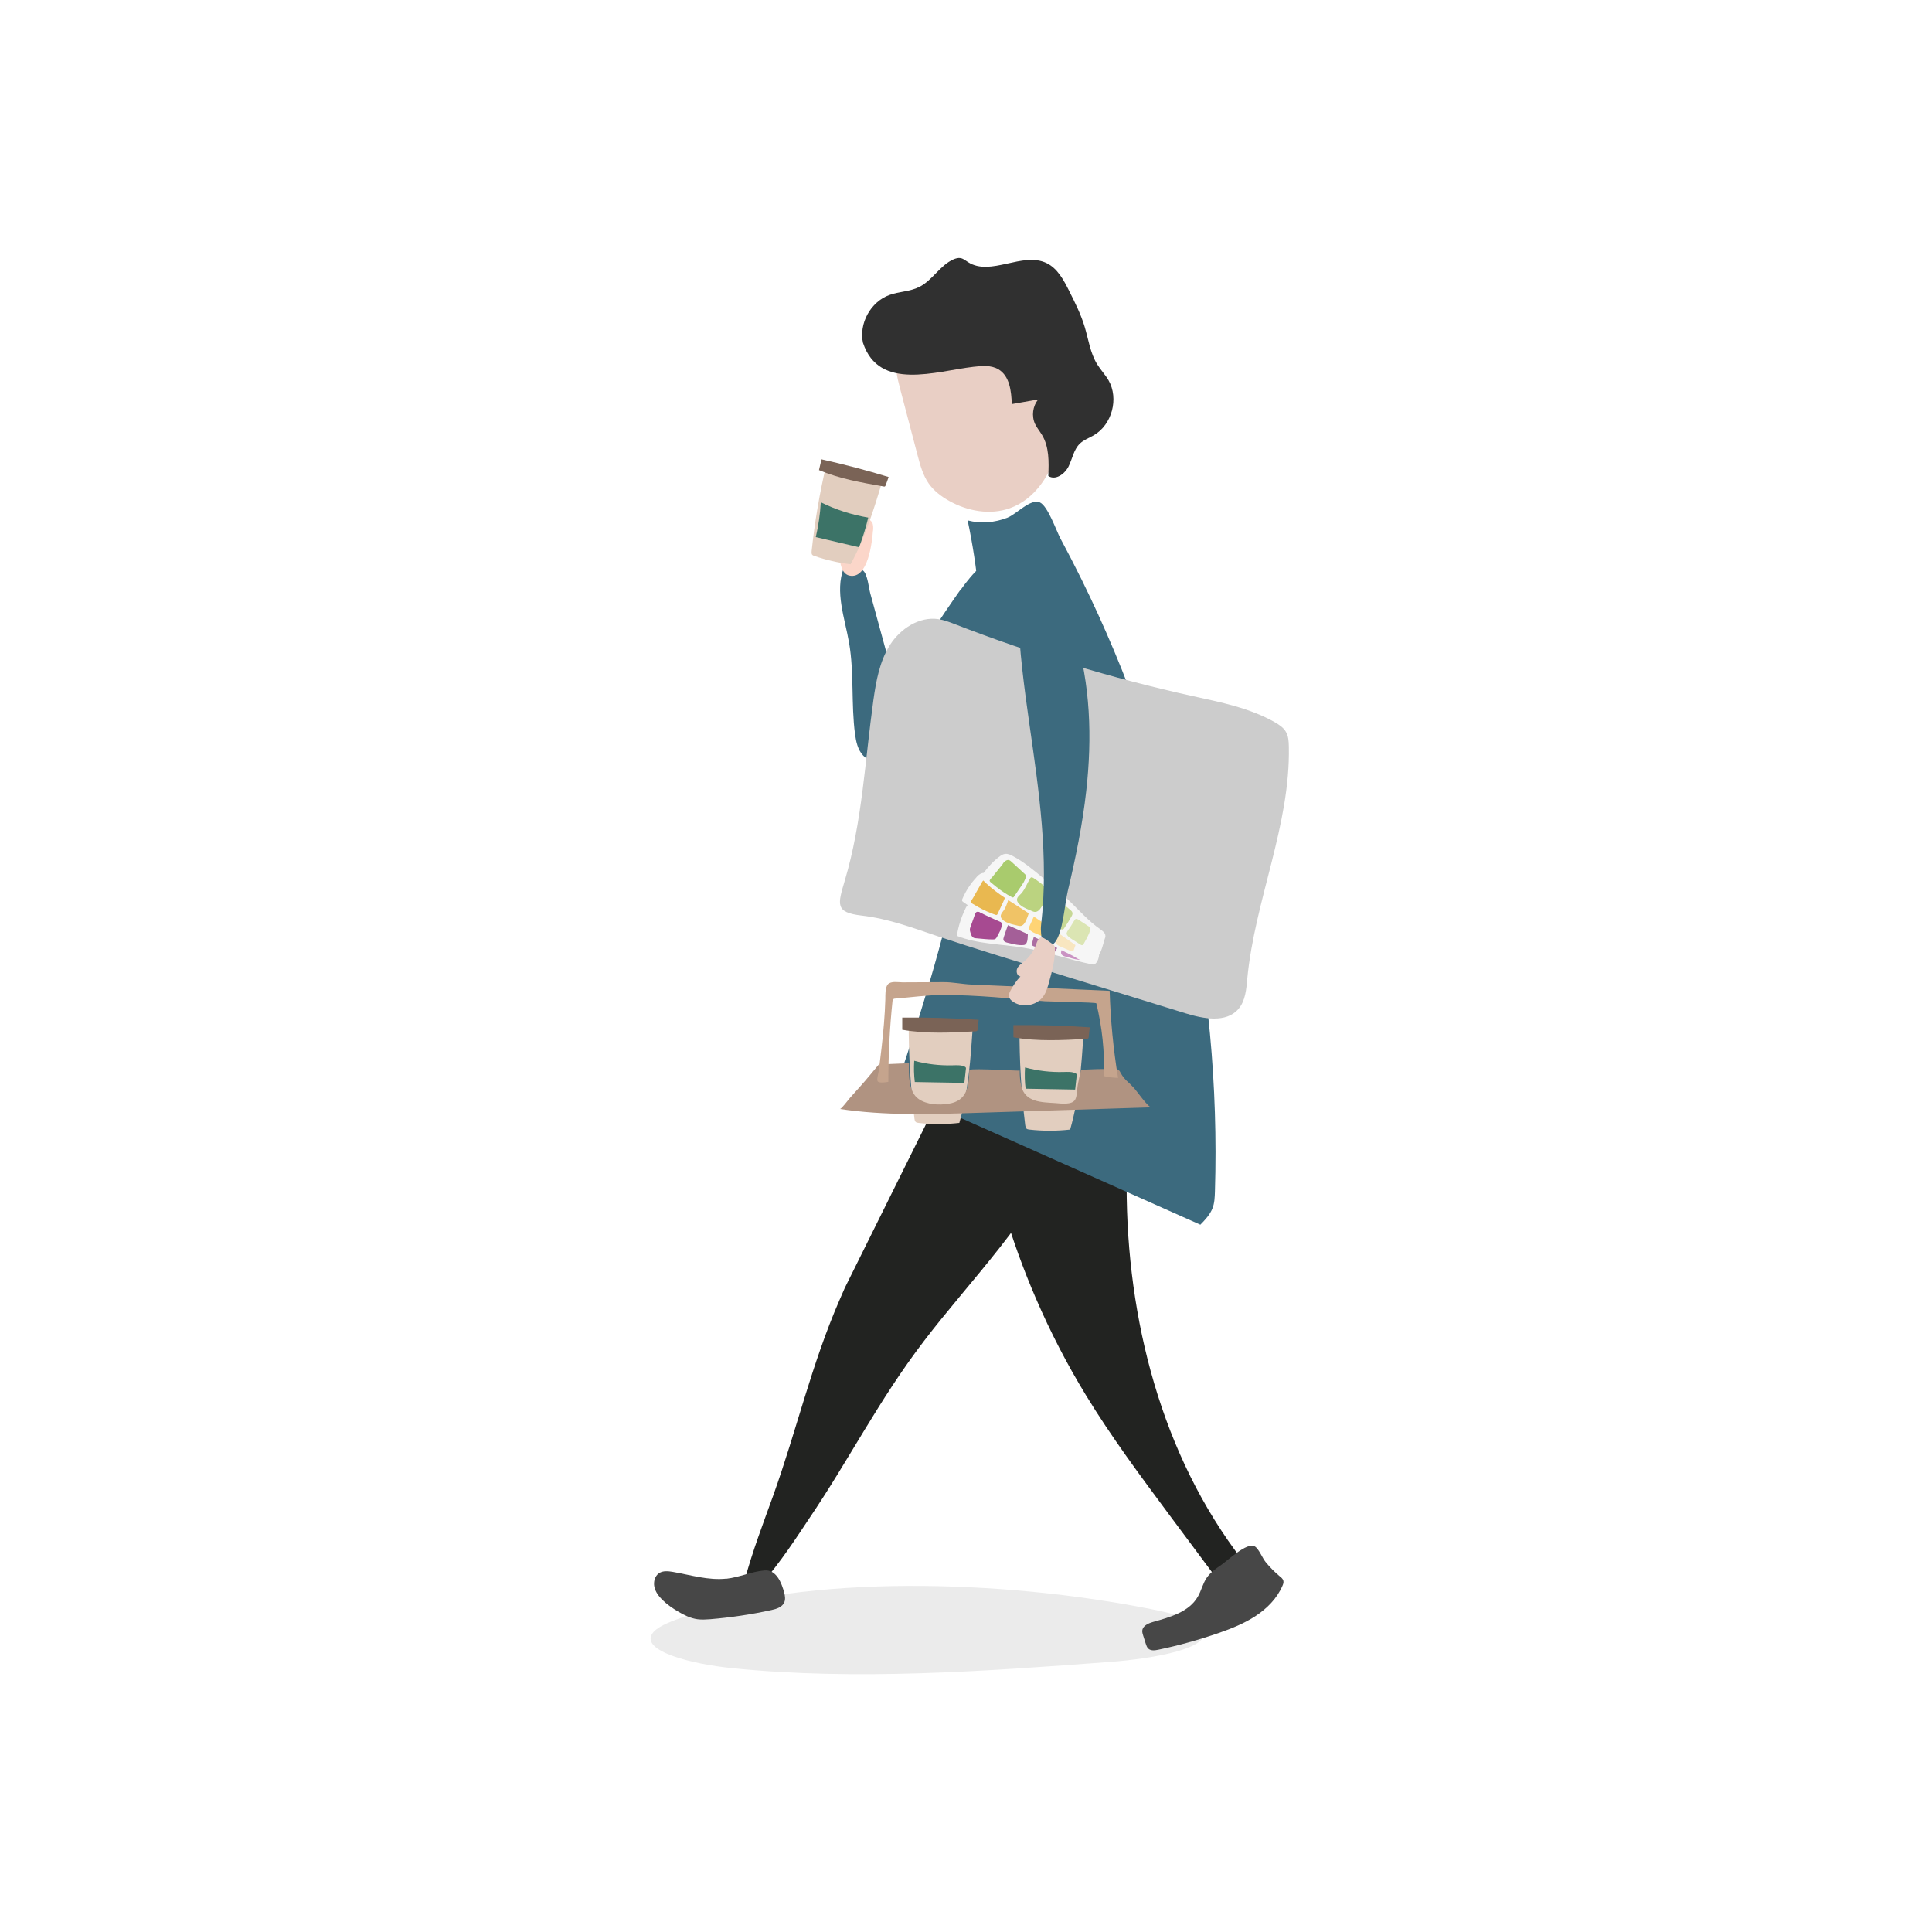 <?xml version="1.0" encoding="UTF-8"?>
<svg id="Ebene_1" xmlns="http://www.w3.org/2000/svg" version="1.1" viewBox="0 0 200 200">
  <!-- Generator: Adobe Illustrator 29.0.1, SVG Export Plug-In . SVG Version: 2.1.0 Build 192)  -->
  <defs>
    <style>
      .st0 {
        fill: #a45f98;
      }

      .st1 {
        fill: #f8e6c0;
      }

      .st2 {
        fill: #474747;
      }

      .st3 {
        fill: #e9cfc5;
      }

      .st4 {
        fill: #ab6ea2;
      }

      .st5 {
        fill: #a74a91;
      }

      .st6 {
        fill: #f6f6f6;
      }

      .st7 {
        fill: #f0c366;
      }

      .st8 {
        fill: #a9cb6d;
      }

      .st9 {
        fill: #ccc;
      }

      .st10 {
        fill: #c7d897;
      }

      .st11 {
        fill: #303030;
      }

      .st12 {
        fill: #222321;
      }

      .st13 {
        fill: #3c7367;
      }

      .st14 {
        fill: #c5a48d;
      }

      .st15 {
        fill: #ca93c3;
      }

      .st16 {
        fill: #3c6a7e;
      }

      .st17 {
        fill: #e2cebf;
      }

      .st18 {
        opacity: .08;
      }

      .st19 {
        fill: #b09381;
      }

      .st20 {
        fill: #e9b850;
      }

      .st21 {
        fill: #7a6356;
      }

      .st22 {
        fill: #fbd6c9;
      }

      .st23 {
        fill: #bbd380;
      }

      .st24 {
        fill: #ffd475;
      }

      .st25 {
        fill: #dbe5b3;
      }
    </style>
  </defs>
  <g class="st18">
    <path d="M67.5,169.14c-1.09,1.78,3.99,3.11,8.33,3.55,12.76,1.29,26.15.32,39.07-.65,4.63-.35,10.59-1.43,9.65-3.32-.51-1.03-3-1.67-5.31-2.13-15.5-3.09-35.66-3.66-48.79.91-1.29.45-2.54.97-2.95,1.65Z"/>
  </g>
  <path class="st16" d="M99.49,61c1.19-1.66,2.75-3.45,4.33-3.22.2.03.4.1.51.29.1.18.11.43.1.67-.06,2.47-.98,5-2.21,7.19-1.24,2.19-2.79,4.11-4.33,6-1.91,2.35-3.81,4.7-5.72,7.04-.88-.61-2.37-1-1.96-2.57.45-1.74,2.03-3.91,2.9-5.46,1.97-3.47,4.11-6.77,6.37-9.97Z"/>
  <path class="st16" d="M94.17,76.4c.22.81.36,1.86-.35,2.32-.27.17-.61.21-.93.24-1.24.11-2.65.16-3.52-.73-.57-.59-.75-1.44-.86-2.25-.41-3.12-.08-6.32-.61-9.42-.45-2.59-1.49-5.3-.56-7.76.51.05,1.63-.04,2.03.29.44.37.57,1.79.72,2.33.46,1.7.92,3.39,1.39,5.09.9,3.3,1.8,6.6,2.69,9.89Z"/>
  <path class="st12" d="M111.23,104.93c-.23-.61-.53-1.23-1.05-1.61-.5-.35-1.14-.44-1.75-.45-2.89-.05-5.76,1.35-7.53,3.66-.92,1.21-1.54,2.62-2.15,4.02l-11.3,22.78c-.18.41-.36.83-.54,1.24-2.92,6.71-4.42,13.43-6.89,20.31-1.02,2.82-2.13,5.73-2.92,8.66.1.07.2.13.29.21.43,0,.85.05,1.31.25.02,0,.03.02.04.02,1.9-1.99,4.11-5.47,4.97-6.74,4.26-6.29,7.21-12.27,11.94-18.46,4.8-6.3,11.36-12.82,14.36-20.12,1.79-4.36,2.87-9.35,1.23-13.77Z"/>
  <path class="st12" d="M112.42,144.44c2.62,4.3,5.63,8.34,8.63,12.38,1.66,2.23,3.32,4.46,4.98,6.69.2.26.43.55.75.59.29.04.56-.13.8-.29.62-.42,1.25-.83,1.87-1.25-8.71-10.68-12.58-24.72-12.81-38.5-.05-3.15.06-6.35-.77-9.39-.83-3.04-2.82-5.96-5.8-6.98-2.52-.86-5.32-.12-7.41,1.42-2.4,1.76-1.43,3.83-.98,6.5,1.09,6.46,2.96,12.79,5.56,18.81,1.49,3.46,3.22,6.81,5.18,10.02Z"/>
  <path class="st3" d="M109.43,46.51c-.63,2.64-2.33,5.19-4.89,6.1-2.04.73-4.37.31-6.27-.75-.83-.46-1.6-1.05-2.14-1.82-.6-.87-.88-1.91-1.15-2.94l-1.78-6.78c-.33-1.24-.65-2.55-.33-3.79.34-1.33,1.4-2.4,2.64-3,1.23-.6,2.63-.79,4-.83,1.8-.05,3.62.13,5.37.55,1.16.28,2.33.67,3.25,1.44,1.54,1.27,1.53,2.86,1.55,4.65.02,2.43.34,4.76-.23,7.16Z"/>
  <path class="st11" d="M89.34,35.52c-.45-2.02.78-4.27,2.72-4.98,1.01-.37,2.15-.35,3.11-.84,1.36-.68,2.14-2.24,3.53-2.85.24-.1.5-.18.75-.13.29.06.52.26.77.42,2.34,1.5,5.63-1.12,8.13.1,1.13.55,1.77,1.76,2.33,2.88.61,1.21,1.22,2.43,1.61,3.73.39,1.3.57,2.7,1.29,3.86.35.57.83,1.07,1.17,1.65,1.09,1.89.37,4.6-1.52,5.7-.49.28-1.05.48-1.45.87-.63.61-.77,1.56-1.16,2.35-.39.79-1.37,1.49-2.1.99.06-1.46.1-3.01-.66-4.26-.23-.38-.52-.72-.71-1.12-.38-.82-.25-1.85.33-2.54-.91.16-1.82.32-2.74.48-.05-1.34-.22-2.9-1.37-3.59-.76-.46-1.71-.37-2.59-.27-3.91.45-9.77,2.54-11.44-2.47Z"/>
  <path class="st16" d="M100.41,83.73c1.59-9.88,1.84-20.07-.24-29.86,1.36.36,2.82.23,4.12-.28.95-.38,2.38-1.99,3.34-1.59.84.36,1.71,2.93,2.15,3.75.75,1.4,1.48,2.81,2.18,4.23,9.66,19.58,14.48,41.54,13.81,63.37-.02.58-.04,1.18-.25,1.72-.26.67-.76,1.2-1.26,1.71l-31.54-14.05c3.19-9.49,6.1-19.11,7.69-28.99Z"/>
  <path class="st2" d="M126.38,162.03c-.54.37-1.09.76-1.46,1.3-.41.6-.56,1.34-.93,1.97-.91,1.57-2.87,2.11-4.62,2.6-.49.14-1.07.39-1.12.89-.02.18.04.35.09.52.09.28.18.57.27.85.06.18.12.37.26.5.26.24.67.19,1.02.12,2.13-.44,4.23-1.03,6.29-1.74,1.32-.46,2.64-.99,3.81-1.76s2.2-1.81,2.76-3.1c.08-.17.15-.37.1-.55-.05-.19-.21-.33-.37-.45-.54-.45-1.03-.95-1.47-1.49-.33-.4-.69-1.36-1.12-1.61-.8-.47-2.81,1.47-3.52,1.96Z"/>
  <path class="st2" d="M75.19,163.42c-1.86.2-3.7-.38-5.54-.7-.48-.08-1.01-.14-1.42.13-.44.29-.6.9-.49,1.42.11.52.45.97.82,1.34.5.49,1.08.89,1.68,1.24.61.36,1.25.67,1.95.77.44.06.89.03,1.33,0,2.13-.18,4.25-.49,6.34-.95.52-.11,1.12-.3,1.33-.8.13-.3.08-.64,0-.96-.27-1.06-.83-2.45-2.06-2.34-1.34.12-2.59.71-3.93.86Z"/>
  <path class="st22" d="M90.38,54.93c.02-.3.04-.63-.12-.88-.27-.43-.89-.45-1.39-.41-.3.02-.59.04-.89.06-.14.01-.29.02-.42.09-.23.13-.32.4-.38.66-.23,1.05-.77,4.78.73,5.13,1.97.45,2.37-3.53,2.46-4.65Z"/>
  <path class="st9" d="M108.26,100.44c4.83,1.49,9.65,2.97,14.48,4.46,1.85.57,4.19,1.02,5.46-.45.73-.85.82-2.05.92-3.16.78-8.11,4.47-15.86,4.3-24.01-.01-.53-.04-1.09-.32-1.55-.26-.43-.69-.71-1.12-.96-2.6-1.48-5.59-2.07-8.51-2.71-8.37-1.85-16.61-4.34-24.6-7.44-.57-.22-1.14-.44-1.74-.53-1.98-.29-3.94,1-5.01,2.69-1.07,1.7-1.43,3.73-1.71,5.72-.87,6.22-1.15,12.58-2.95,18.63-.74,2.51-1.04,3.32,1.74,3.65,2.82.33,5.3,1.28,7.99,2.18,3.67,1.22,7.36,2.35,11.05,3.49Z"/>
  <g>
    <path class="st6" d="M100.2,93.7c-.1.05-.16.16-.21.26-.46.92-.78,1.91-.94,2.92,2.17.86,4.56.84,6.86,1.22,2.43.4,4.76,1.25,7.17,1.74.6.12.92-1.29.52-1.68-.49-.47-1.79-.62-2.43-.81-1.67-.48-3.41-.91-4.99-1.65-1.86-.82-3.66-1.98-5.69-2.06-.1,0-.2,0-.29.04Z"/>
    <path class="st0" d="M106.4,96.71c0-.06,0-.13-.01-.19-.03-.08-.1-.14-.17-.19-.16-.11-.34-.19-.52-.26-.37-.16-.75-.31-1.12-.47-.05-.02-.11-.04-.16,0-.02.02-.03.05-.04.07-.17.44-.32.89-.47,1.35-.03.1-.06.2-.03.3.05.16.24.23.41.27.51.12,1.15.3,1.68.24.45-.04.41-.79.43-1.12Z"/>
    <path class="st5" d="M103.55,96.3c.14-.29.22-.65.04-.92-.1-.14-.25-.24-.4-.31-.54-.28-1.12-.46-1.7-.64-.15-.05-.33-.09-.45.02-.06.05-.09.13-.11.2-.15.42-.3.84-.45,1.26-.04.11-.08.22-.08.33,0,.09.02.18.05.27.06.23.15.5.37.58.07.03.14.03.22.04.58.04,1.19.13,1.77.12.19,0,.29-.06.38-.23.13-.23.25-.48.37-.71Z"/>
    <path class="st4" d="M108.04,96.67c-.21-.1-.45-.22-.66-.14-.23.09-.33.35-.4.59-.05.18-.1.37-.15.55-.01.05-.02.1,0,.15.03.08.12.11.19.14.64.2,1.27.39,1.91.59.08.02.17.05.24,0,.04-.02.07-.07.09-.11.15-.26.63-.95.29-1.19-.19-.13-.52-.17-.74-.25-.26-.1-.51-.21-.76-.33Z"/>
    <path class="st15" d="M110.75,97.44c-.14-.05-.29-.1-.42-.03-.09.05-.13.16-.17.26l-.25.66c-.05.13-.1.27-.05.4.07.19.3.27.5.31.66.15,2.12.8,2.24-.31.09-.82-1.29-1.07-1.85-1.29Z"/>
  </g>
  <g>
    <path class="st6" d="M101.08,90.82c-.61.65-1.1,1.41-1.45,2.22-.03.06-.05.12-.04.19.02.07.07.11.13.15,1.31.98,2.83,1.62,4.33,2.27,1.85.81,3.68,1.65,5.49,2.54.46.23.93.46,1.39.69.4.2.9.59,1.34.68.85.18.84-1.5.95-2.09.02-.11.04-.22.02-.33-.05-.3-.37-.46-.64-.59-1.3-.63-2.43-1.56-3.61-2.39-1.03-.72-2.11-1.36-3.2-2-1.07-.63-2.14-1.26-3.31-1.67-.27-.09-.57-.18-.85-.09-.22.07-.4.24-.55.41Z"/>
    <path class="st20" d="M101.59,91.43c.06-.11.13-.22.22-.31s.22-.15.35-.14c.11.01.2.07.29.13.52.35,1.04.69,1.56,1.04.05.03.09.06.12.11.02.04.02.09.02.13-.02.38-.19.74-.35,1.09-.11.24-.23.48-.34.72-.06.14-.13.27-.19.41-.02.04-.04.08-.08.1-.05.02-.1,0-.15-.01-.6-.21-1.18-.47-1.74-.78-.14-.08-.28-.16-.42-.25-.09-.06-.33-.16-.37-.26-.04-.12.15-.34.21-.44.09-.15.17-.31.26-.46.2-.36.4-.71.61-1.07Z"/>
    <path class="st7" d="M104.59,92.53c-.11.28-.19.58-.29.86-.09.25-.18.5-.32.74-.11.2-.36.42-.38.66-.05.48.74.77,1.09.87.23.06.46.12.7.17.08.02.16.03.24.03.28-.02.46-.3.58-.56.19-.41.33-.85.41-1.3.03-.18.06-.38-.03-.54-.06-.12-.16-.2-.27-.28-.42-.31-.89-.53-1.36-.76-.09-.04-.19-.08-.27-.03-.05.03-.08.09-.1.15Z"/>
    <path class="st24" d="M107.28,94.32c-.22.48-.44.97-.66,1.45-.12.27-.18.37.06.57.19.15.4.25.62.34.41.16.82.33,1.24.48.07.03.15.06.22.03.07-.03.11-.1.14-.17.2-.42.38-.85.54-1.29.05-.13.1-.28.05-.41-.05-.13-.17-.2-.29-.27-.49-.29-.98-.58-1.46-.86-.09-.05-.2-.11-.3-.07-.08.03-.13.12-.16.2Z"/>
    <path class="st1" d="M109.9,95.94s-.05.07-.06.11c-.1.24-.2.48-.3.73-.09.21-.26.49-.29.71-.04.32.7.58.94.68.21.09.42.18.63.27.09.04.19.07.27.01.04-.03.05-.07.07-.12.11-.3.22-.6.32-.9.06-.2.12-.4.12-.61,0-.11-.02-.24-.1-.32-.04-.03-.08-.05-.13-.08l-1.1-.49c-.12-.05-.27-.1-.36,0Z"/>
  </g>
  <g>
    <path class="st6" d="M103.41,88.71c-.7.55-1.31,1.22-1.78,1.97-.03.05-.07.12-.06.18,0,.07.06.12.1.17,1.13,1.18,2.54,2.05,3.92,2.93,1.7,1.09,3.38,2.21,5.03,3.37.42.3.84.6,1.26.9.37.26.8.72,1.21.88.81.32,1.07-1.35,1.27-1.91.04-.1.08-.21.07-.32,0-.3-.29-.51-.54-.69-1.19-.83-2.15-1.92-3.19-2.93-.91-.87-1.87-1.67-2.84-2.47-.95-.79-1.92-1.59-3.01-2.17-.26-.14-.54-.27-.83-.22-.23.03-.43.17-.61.32Z"/>
    <path class="st8" d="M103.82,89.39c.08-.1.16-.2.27-.27s.24-.12.36-.08c.1.03.19.1.27.18.46.42.92.85,1.38,1.27.04.04.08.08.1.13.01.04,0,.09,0,.14-.08.37-.3.7-.52,1.02-.15.22-.3.44-.45.66-.08.12-.17.25-.25.37-.02.04-.05.08-.1.09-.05.01-.1,0-.14-.03-.56-.3-1.09-.65-1.59-1.05-.13-.1-.26-.21-.38-.31-.08-.07-.3-.21-.32-.32-.02-.12.2-.31.28-.41.11-.14.22-.27.33-.41.26-.32.51-.64.77-.96Z"/>
    <path class="st23" d="M106.62,90.95c-.15.26-.28.54-.42.81-.13.24-.26.47-.43.68-.15.18-.42.36-.48.59-.12.46.6.88.94,1.03.22.1.44.19.66.28.08.03.15.06.23.06.28.02.51-.22.66-.46.25-.38.46-.79.61-1.22.06-.17.12-.37.06-.54-.04-.12-.13-.22-.22-.32-.37-.37-.8-.67-1.23-.96-.08-.05-.18-.11-.26-.07-.06.02-.09.08-.12.13Z"/>
    <path class="st10" d="M108.99,93.14c-.3.44-.59.89-.88,1.33-.16.25-.24.34-.03.58.16.18.35.31.56.44.38.23.76.45,1.15.67.07.04.14.08.22.06.07-.02.12-.08.16-.14.26-.39.51-.78.74-1.19.07-.12.14-.26.11-.4-.03-.13-.14-.23-.24-.31-.44-.36-.87-.72-1.31-1.08-.08-.07-.18-.14-.28-.12-.09.02-.14.1-.19.17Z"/>
    <path class="st25" d="M111.31,95.16s-.06.06-.08.1c-.14.22-.27.45-.41.67-.12.19-.34.44-.4.65-.09.31.6.68.82.82.19.12.39.25.58.37.08.05.18.1.26.06.04-.02.07-.06.09-.1.16-.28.31-.56.45-.84.09-.19.18-.38.22-.58.02-.11.02-.24-.05-.33-.03-.04-.08-.07-.12-.1-.34-.22-.68-.44-1.01-.66-.11-.07-.25-.14-.35-.06Z"/>
  </g>
  <path class="st16" d="M105.39,63.48c-.03-.95-.02-1.94.42-2.78.45-.84,1.49-1.43,2.36-1.08.62.25.99.89,1.29,1.49.72,1.44,1.32,2.93,1.8,4.46,1.63,5.23,1.8,10.83,1.19,16.28-.39,3.51-1.1,6.98-1.92,10.42-.32,1.35-.48,4.21-1.32,5.28-1.23,1.56-1.55-.83-1.44-1.76.82-7-.22-13.92-1.21-20.85-.54-3.81-1.05-7.63-1.17-11.47Z"/>
  <g>
    <g>
      <g>
        <path class="st17" d="M94.79,116.14c-.09-.09-.11-.23-.13-.36-.41-3.33-.61-6.69-.59-10.06,2.21.24,4.42.4,6.64.46-.23,3.39-.46,6.81-1.4,10.06-1.41.16-2.83.16-4.23,0-.1-.01-.22-.03-.29-.1Z"/>
        <path class="st13" d="M99.85,110.41s.1.05.13.1c.02.04.02.1.01.14-.05.48-.11.97-.16,1.45-1.71-.03-3.42-.06-5.13-.09-.09-.73-.11-1.46-.06-2.2,1.3.35,2.65.51,4,.47.41-.01.84-.04,1.22.13Z"/>
      </g>
      <path class="st21" d="M93.4,106.61v-1.27c2.64-.03,5.28.05,7.91.23-.04.33-.08.67-.11,1,0,.06-.02.12-.06.15-.04.03-.09.03-.13.04-2.54.14-5.1.28-7.6-.16Z"/>
    </g>
    <g>
      <g>
        <path class="st17" d="M106.26,116.83c-.09-.09-.11-.23-.13-.36-.41-3.33-.61-6.69-.59-10.06,2.21.24,4.42.4,6.64.46-.23,3.39-.46,6.81-1.4,10.06-1.41.16-2.83.16-4.23,0-.1-.01-.22-.03-.29-.1Z"/>
        <path class="st13" d="M111.32,111.1s.1.05.13.1c.02.04.02.1.01.14-.05.48-.11.97-.16,1.45-1.71-.03-3.42-.06-5.13-.09-.09-.73-.11-1.46-.06-2.2,1.3.35,2.65.51,4,.47.41-.01.84-.04,1.22.13Z"/>
      </g>
      <path class="st21" d="M104.91,107.39c0-.42,0-.84,0-1.27,2.64-.03,5.27.05,7.9.23-.04.33-.08.67-.11,1,0,.06-.02.12-.06.15-.04.03-.09.03-.13.04-2.54.14-5.1.28-7.6-.16Z"/>
    </g>
    <path class="st19" d="M116.7,111.95c-.26-.25-.49-.52-.66-.83-.07-.14-.14-.28-.26-.37-.13-.09-.31-.1-.47-.1-1.13,0-2.27.03-3.4.09-.13.52-.24,1.04-.34,1.56-.08.42-.06,1.16-.27,1.53-.33.58-1.47.4-2.07.36-1.44-.09-3.1-.09-3.51-1.76-.12-.49-.17-1.11-.16-1.61,0,.06-4.74-.26-5.22-.07-.04,1.7-.21,3.21-2.15,3.51-1,.16-2.23.1-3.09-.49-1.07-.73-1.03-2.55-1-3.71-1.04.04-2.08.09-3.12.13-.64.75-1.24,1.51-1.9,2.24-.37.41-.74.82-1.1,1.23-.13.14-.88,1.16-1.03,1.14,4.65.7,9.41.55,14.13.4,6.04-.19,12.07-.38,18.11-.57-.33.01-1.52-1.7-1.78-1.98-.22-.25-.48-.48-.72-.72Z"/>
    <path class="st14" d="M109.29,102.3c-2.91-.13-5.82-.26-8.72-.38-.97-.04-1.95-.26-2.91-.25-1.41,0-2.82.01-4.23.02-.45,0-1.19-.16-1.52.21-.3.35-.25,1.13-.26,1.55-.05,1.67-.2,3.34-.39,5.01-.09.81-.2,1.62-.3,2.44-.03.21-.23.86-.1,1.04.17.21.88.09,1.1.05,0-2.79.14-5.57.43-8.34,0-.07.02-.15.07-.2.06-.07.16-.08.24-.08,1.64-.13,3.24-.36,4.91-.37,1.76,0,3.53.09,5.28.22,1.77.13,3.53.3,5.3.43.47.03,5.27.11,5.3.21.6,2.46.87,5.01.79,7.54.48.11.97.17,1.46.18-.49-2.98-.78-5.99-.87-9.01l-5.57-.25Z"/>
  </g>
  <path class="st3" d="M108.86,97.66c.1.06.21.12.27.22.08.12.08.27.08.41,0,1.13-.3,2.24-.6,3.33-.15.56-.31,1.13-.66,1.59-.72.94-2.22,1.15-3.16.43-.15-.11-.29-.26-.34-.44-.05-.22.04-.45.15-.65.28-.53.62-1.03,1.03-1.47-.34-.04-.47-.5-.33-.82.14-.31.44-.51.71-.73.57-.46,1-1.08,1.25-1.77.08-.22.22-.69.52-.72.25-.03.87.49,1.09.62Z"/>
  <g>
    <g>
      <path class="st17" d="M84.06,57.4c-.06-.1-.05-.23-.04-.35.32-3.03.83-6.05,1.54-9.03,1.9.67,3.84,1.26,5.79,1.77-.9,2.95-1.81,5.94-3.3,8.62-1.28-.15-2.54-.44-3.75-.86-.09-.03-.19-.07-.24-.15Z"/>
      <path class="st21" d="M84.78,48.67c.09-.37.17-.75.26-1.12,2.34.52,4.66,1.13,6.95,1.83-.1.29-.2.58-.31.86-.02.05-.04.1-.08.12-.04.02-.08.01-.13,0-2.28-.4-4.57-.8-6.7-1.7Z"/>
    </g>
    <path class="st13" d="M84.96,51.99c1.55.77,3.21,1.3,4.92,1.59-.25,1.04-.57,2.07-.95,3.07-1.49-.35-2.99-.7-4.48-1.05.28-1.19.45-2.4.52-3.61Z"/>
  </g>
</svg>